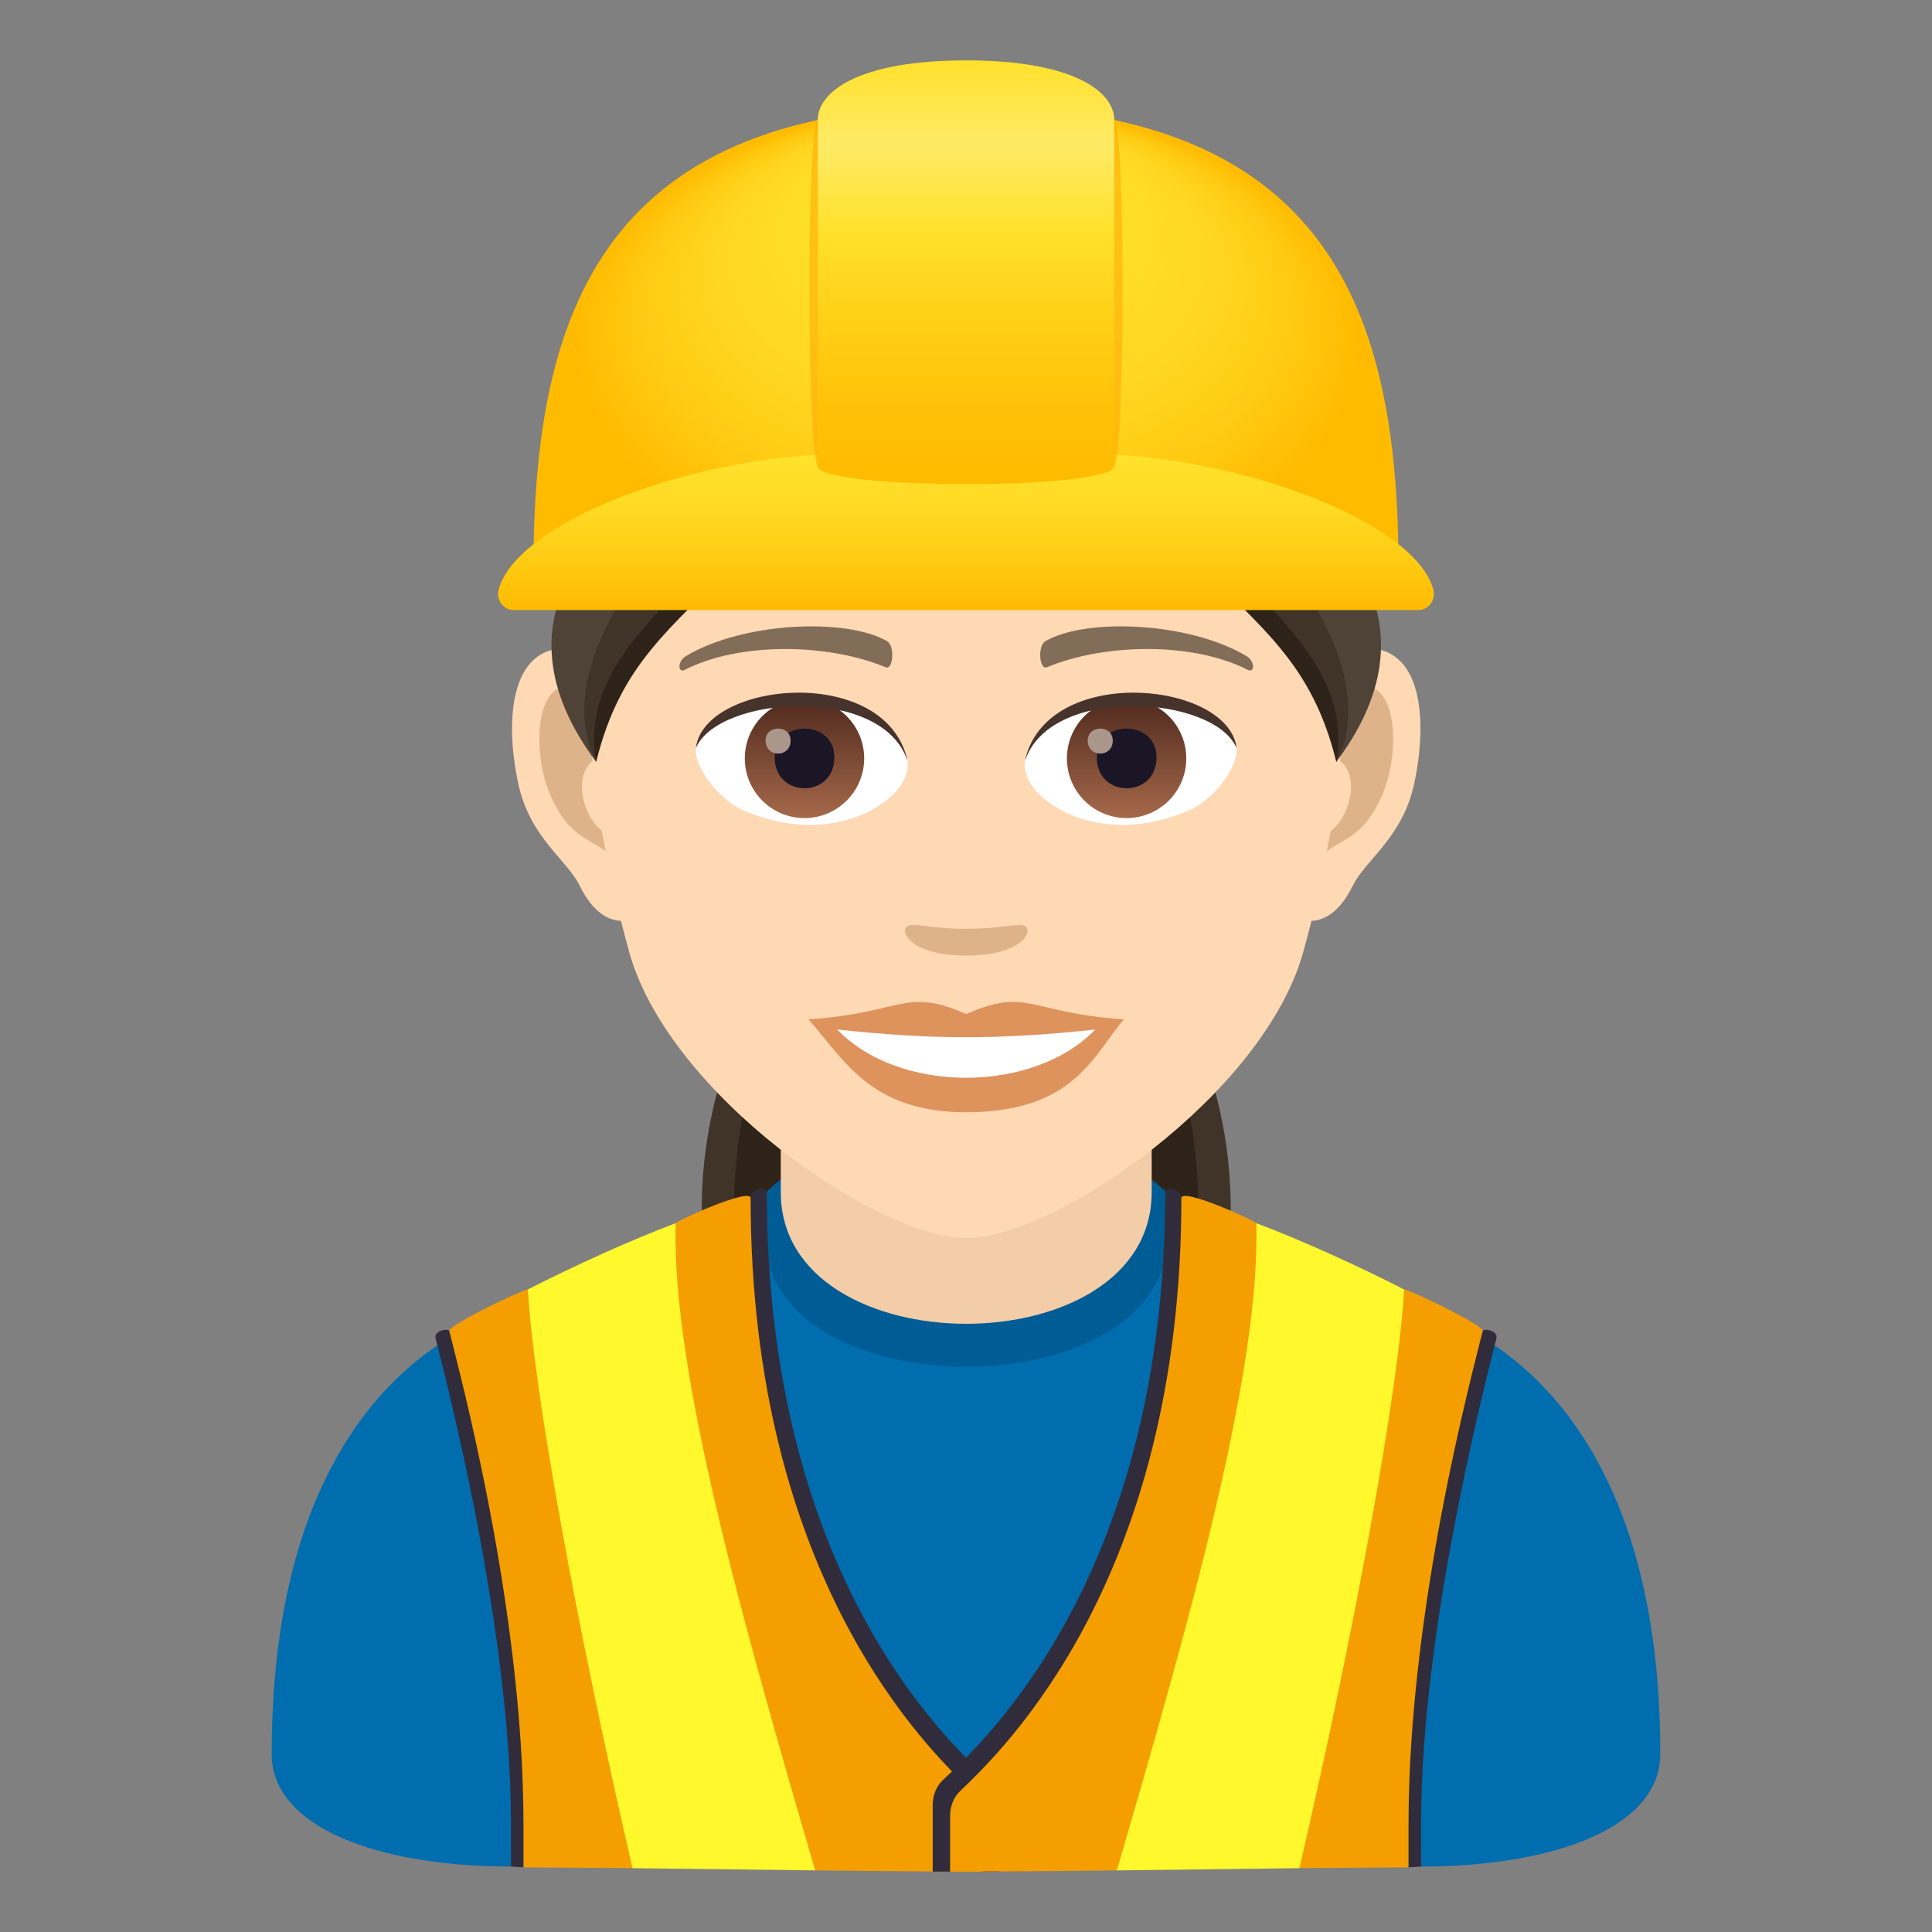<svg xmlns="http://www.w3.org/2000/svg" xml:space="preserve" style="enable-background:new 0 0 64 64" viewBox="0 0 64 64"><rect x="0" y="0" width="64" height="64" fill="#808080" stroke="none"/><path d="M37.678 31.433h-11.34c-2.481 2.24-3.926 7.904-2.572 12.154H40.25c1.354-4.25-.09-9.915-2.571-12.154z" style="fill:#403429"/><path d="M36.986 31.433H27.03c-2.178 2.24-3.447 7.904-2.258 12.154h14.472c1.188-4.25-.08-9.915-2.258-12.154z" style="fill:#2e2319"/><path d="M38.614 39.481c-2.67-2.287-10.567-2.268-13.234.025-4.18 3.595 4.29 22.486 6.628 22.486 2.337 0 10.795-18.923 6.606-22.51z" style="fill:#006dae"/><path d="M38.684 40.91c0-1.24.245-1.1-.07-1.428-2.467-2.582-10.812-2.616-13.234.024-.304.332-.049.24-.049 1.403 0 5.814 13.353 5.814 13.353 0z" style="fill:#005c94"/><path d="M38.151 39.492v-3.92H25.864v3.92c0 5.814 12.287 5.814 12.287 0z" style="fill:#f3cca8"/><path d="m16.927 61.831.56-15.747s-2.911-1.575-2.864-1.607C11.753 46.36 9 50.335 9 58.106c0 2.424 3.507 3.725 7.927 3.725z" style="fill:#006dae"/><path d="m16.927 61.831.414.027s7.005-3.85 15.186.142h.576v-2.208a1.13 1.13 0 0 0-.342-.831c-1.463-1.356-7.36-6.878-7.36-19.48 0-.148-.514-.14-.536.206-.113 1.737-9.486 6.107-9.98 4.406-.03-.099-.522-.02-.454.247.833 3.255 2.496 10.363 2.496 16.099v1.392z" style="fill:#302c3b"/><path d="m17.341 61.858 3.613.028c4.026-1.963 6.05.073 6.05.073S30.56 62 32.527 62v-1.844c0-.322-.12-.621-.332-.825-1.44-1.375-7.33-7.023-7.33-19.644 0-.354-2.41.734-2.482.832-1.057 1.456-3.18 2.049-4.896 2.194-.2.017-2.637 1.182-2.603 1.38.304 1.246 2.457 9.149 2.457 16.346v1.419z" style="fill:#f59e01"/><path d="M27.004 61.959c-2.384-8.16-4.764-16.542-4.621-21.44-1.489.56-3.38 1.42-4.896 2.195.17 3.226 1.617 11.22 3.467 19.172l6.05.073z" style="fill:#fff82c"/><path d="m47.073 61.831-.56-15.747s2.911-1.575 2.864-1.607C52.247 46.36 55 50.335 55 58.106c0 2.424-3.507 3.725-7.927 3.725z" style="fill:#006dae"/><path d="m47.073 61.831-.414.027s-7.005-3.85-15.186.142h-.576v-2.208c0-.326.124-.628.342-.831 1.463-1.356 7.36-6.878 7.36-19.48 0-.148.514-.14.536.206.113 1.737 9.486 6.107 9.98 4.406.03-.099.522-.02.454.247-.833 3.255-2.496 10.363-2.496 16.099v1.392z" style="fill:#302c3b"/><path d="m46.659 61.858-3.613.028c-4.026-1.963-6.05.073-6.05.073S33.44 62 31.473 62v-1.844c0-.322.12-.621.332-.825 1.44-1.375 7.33-7.023 7.33-19.644 0-.354 2.41.734 2.482.832 1.057 1.456 3.18 2.049 4.896 2.194.2.017 2.637 1.182 2.603 1.38-.304 1.246-2.457 9.149-2.457 16.346v1.419z" style="fill:#f59e01"/><path d="M36.996 61.959c2.384-8.16 4.763-16.542 4.621-21.44 1.489.56 3.38 1.42 4.896 2.195-.17 3.226-1.617 11.22-3.467 19.172l-6.05.073z" style="fill:#fff82c"/><path d="M45.029 21.494c-2.017.244-3.472 6.994-2.205 8.775.178.249 1.217.646 1.987-.927.427-.87 1.657-1.596 2.038-3.391.49-2.302.185-4.7-1.82-4.457zm-26.041 0c2.016.244 3.471 6.994 2.203 8.775-.177.249-1.217.646-1.987-.927-.426-.87-1.657-1.596-2.038-3.391-.489-2.302-.183-4.7 1.822-4.457z" style="fill:#ffd8b4"/><path d="M44.973 22.789c-.525.165-1.099.966-1.41 2.298 1.838-.395 1.378 2.667-.219 2.724.014.308.035.625.073.958.77-1.117 1.552-.668 2.326-2.333.698-1.498.533-4.056-.77-3.647zm-24.52 2.293c-.312-1.328-.884-2.13-1.41-2.293-1.302-.41-1.469 2.149-.77 3.647.774 1.665 1.555 1.216 2.327 2.333.037-.334.058-.652.071-.96-1.58-.075-2.033-3.1-.218-2.727z" style="fill:#deb38a"/><path d="M32.008 8.515c-8.734 0-12.941 7.113-12.416 16.26.109 1.838.62 4.49 1.251 6.762 1.31 4.723 8.221 9.479 11.165 9.479 2.942 0 9.854-4.756 11.164-9.48.632-2.271 1.143-4.923 1.251-6.762.524-9.146-3.68-16.259-12.415-16.259z" style="fill:#ffd8b4"/><path d="M32.007 33.592c-2.047-.9-2.063-.037-5.223.175 1.186 1.347 2.06 3.078 5.221 3.078 3.63 0 4.244-1.966 5.227-3.078-3.164-.212-3.177-1.076-5.225-.175z" style="fill:#de935d"/><path d="M27.733 34.103c2.062 2.146 6.512 2.118 8.549.001-3.176.341-5.372.341-8.55-.001z" style="fill:#fff"/><path d="M41.288 21.732c-1.897-1.132-5.301-1.27-6.647-.498-.286.155-.21.972.037.87 1.921-.8 4.848-.84 6.651.084.241.124.247-.291-.04-.456zm-18.562 0c1.897-1.132 5.3-1.27 6.65-.498.285.155.209.972-.039.87-1.922-.8-4.845-.84-6.65.084-.243.124-.248-.291.039-.456z" style="fill:#826d58"/><path d="M33.97 30.69c-.207-.147-.695.078-1.963.078-1.268 0-1.755-.225-1.963-.079-.25.175.146.966 1.963.966s2.214-.79 1.964-.966z" style="fill:#deb38a"/><path d="M30.065 25.162c.074.578-.319 1.264-1.405 1.777-.69.327-2.125.712-4.012-.084-.845-.356-1.67-1.467-1.595-2.08 1.023-1.928 6.055-2.21 7.012.387z" style="fill:#fff"/><linearGradient id="a" x1="-424.367" x2="-424.367" y1="478.14" y2="478.742" gradientTransform="matrix(6.57 0 0 -6.57 2814.782 3168.527)" gradientUnits="userSpaceOnUse"><stop offset="0" style="stop-color:#a6694a"/><stop offset="1" style="stop-color:#4f2a1e"/></linearGradient><path d="M26.65 23.146a1.977 1.977 0 1 1 0 3.954 1.977 1.977 0 0 1 0-3.954z" style="fill:url(#a)"/><path d="M25.663 25.087c0 1.368 1.977 1.368 1.977 0 0-1.27-1.977-1.27-1.977 0z" style="fill:#1a1626"/><path d="M25.362 24.533c0 .574.828.574.828 0 0-.531-.828-.531-.828 0z" style="fill:#ab968c"/><path d="M30.074 25.238c-.803-2.58-6.276-2.199-7.021-.464.276-2.221 6.337-2.808 7.02.464z" style="fill:#45332c"/><path d="M33.95 25.162c-.073.578.32 1.264 1.405 1.777.69.327 2.126.712 4.012-.084.847-.356 1.67-1.467 1.595-2.08-1.021-1.928-6.054-2.21-7.011.387z" style="fill:#fff"/><linearGradient id="b" x1="-425.441" x2="-425.441" y1="478.14" y2="478.742" gradientTransform="matrix(6.57 0 0 -6.57 2832.512 3168.527)" gradientUnits="userSpaceOnUse"><stop offset="0" style="stop-color:#a6694a"/><stop offset="1" style="stop-color:#4f2a1e"/></linearGradient><path d="M37.32 23.146a1.977 1.977 0 1 1 0 3.954 1.977 1.977 0 0 1 0-3.954z" style="fill:url(#b)"/><path d="M36.333 25.087c0 1.368 1.978 1.368 1.978 0 0-1.27-1.978-1.27-1.978 0z" style="fill:#1a1626"/><path d="M36.032 24.533c0 .574.83.574.83 0 0-.531-.83-.531-.83 0z" style="fill:#ab968c"/><path d="M33.943 25.238c.801-2.578 6.27-2.21 7.02-.464-.278-2.221-6.337-2.808-7.02.464z" style="fill:#45332c"/><path d="M39.393 17.338c1.166 3.036 4.881 3.39 4.874 7.9 4.04-5.405-1.468-8.627-1.468-8.627l-3.406.727z" style="fill:#4f4236"/><path d="M39.98 18.297c1.183 1.804 4.122 3.165 4.287 6.941 1.22-2.347-.628-5.468-2.137-7.042l-2.15.101z" style="fill:#403429"/><path d="M39.604 18.573c2.19 2.259 3.863 3.405 4.663 6.666.565-3.096-2.455-5.108-3.549-6.7l-1.114.034z" style="fill:#2e2319"/><path d="M24.623 17.338c-1.166 3.036-4.881 3.39-4.874 7.9-4.04-5.405 1.468-8.627 1.468-8.627l3.406.727z" style="fill:#4f4236"/><path d="M24.035 18.297c-1.182 1.804-4.121 3.165-4.286 6.941-1.22-2.347.628-5.468 2.137-7.042l2.15.101z" style="fill:#403429"/><path d="M24.412 18.573c-2.19 2.259-3.863 3.405-4.663 6.666-.565-3.096 2.455-5.108 3.549-6.7l1.114.034z" style="fill:#2e2319"/><radialGradient id="c" cx="-9.35" cy="9.283" r="13.484" fx="-9.389" fy="-2.621" gradientTransform="matrix(.961 0 0 .587 41.014 5.93)" gradientUnits="userSpaceOnUse"><stop offset="0" style="stop-color:#ffe12c"/><stop offset=".38" style="stop-color:#ffdf29"/><stop offset=".627" style="stop-color:#ffd721"/><stop offset=".837" style="stop-color:#ffca12"/><stop offset="1" style="stop-color:#fb0"/></radialGradient><path d="M46.328 18.878H17.67c0-8.648 2.345-15.372 14.33-15.372 11.984 0 14.328 6.724 14.328 15.372z" style="fill:url(#c)"/><linearGradient id="d" x1="32" x2="32" y1="20.208" y2="14.926" gradientUnits="userSpaceOnUse"><stop offset="0" style="stop-color:#fb0"/><stop offset=".342" style="stop-color:#ffcd15"/><stop offset=".717" style="stop-color:#ffdc26"/><stop offset="1" style="stop-color:#ffe12c"/></linearGradient><path d="M47.484 19.548c-.502-2.004-5.314-4.068-10.117-4.458-2.678-.218-8.056-.218-10.734 0-4.803.39-9.615 2.454-10.117 4.458-.084.334.17.66.493.66h29.983c.322 0 .576-.326.492-.66z" style="fill:url(#d)"/><path d="M36.913 15.437c.334-.3.395-10.958 0-11.463-.827-1.053-8.997-1.053-9.824 0-.396.505-.334 11.163 0 11.463.35.314 9.474.314 9.824 0z" style="opacity:.5;fill:#ffa200"/><linearGradient id="e" x1="32.001" x2="32.001" y1="16.037" y2="2" gradientUnits="userSpaceOnUse"><stop offset="0" style="stop-color:#fb0"/><stop offset=".175" style="stop-color:#ffc107"/><stop offset=".434" style="stop-color:#ffd31b"/><stop offset=".6" style="stop-color:#ffe12c"/><stop offset=".8" style="stop-color:#ffea66"/><stop offset="1" style="stop-color:#ffe12c"/></linearGradient><path d="M27.089 15.437V3.974C27.089 3.06 28.395 2 32 2s4.912 1.06 4.912 1.974v11.463c0 .8-9.824.8-9.824 0z" style="fill:url(#e)"/></svg>